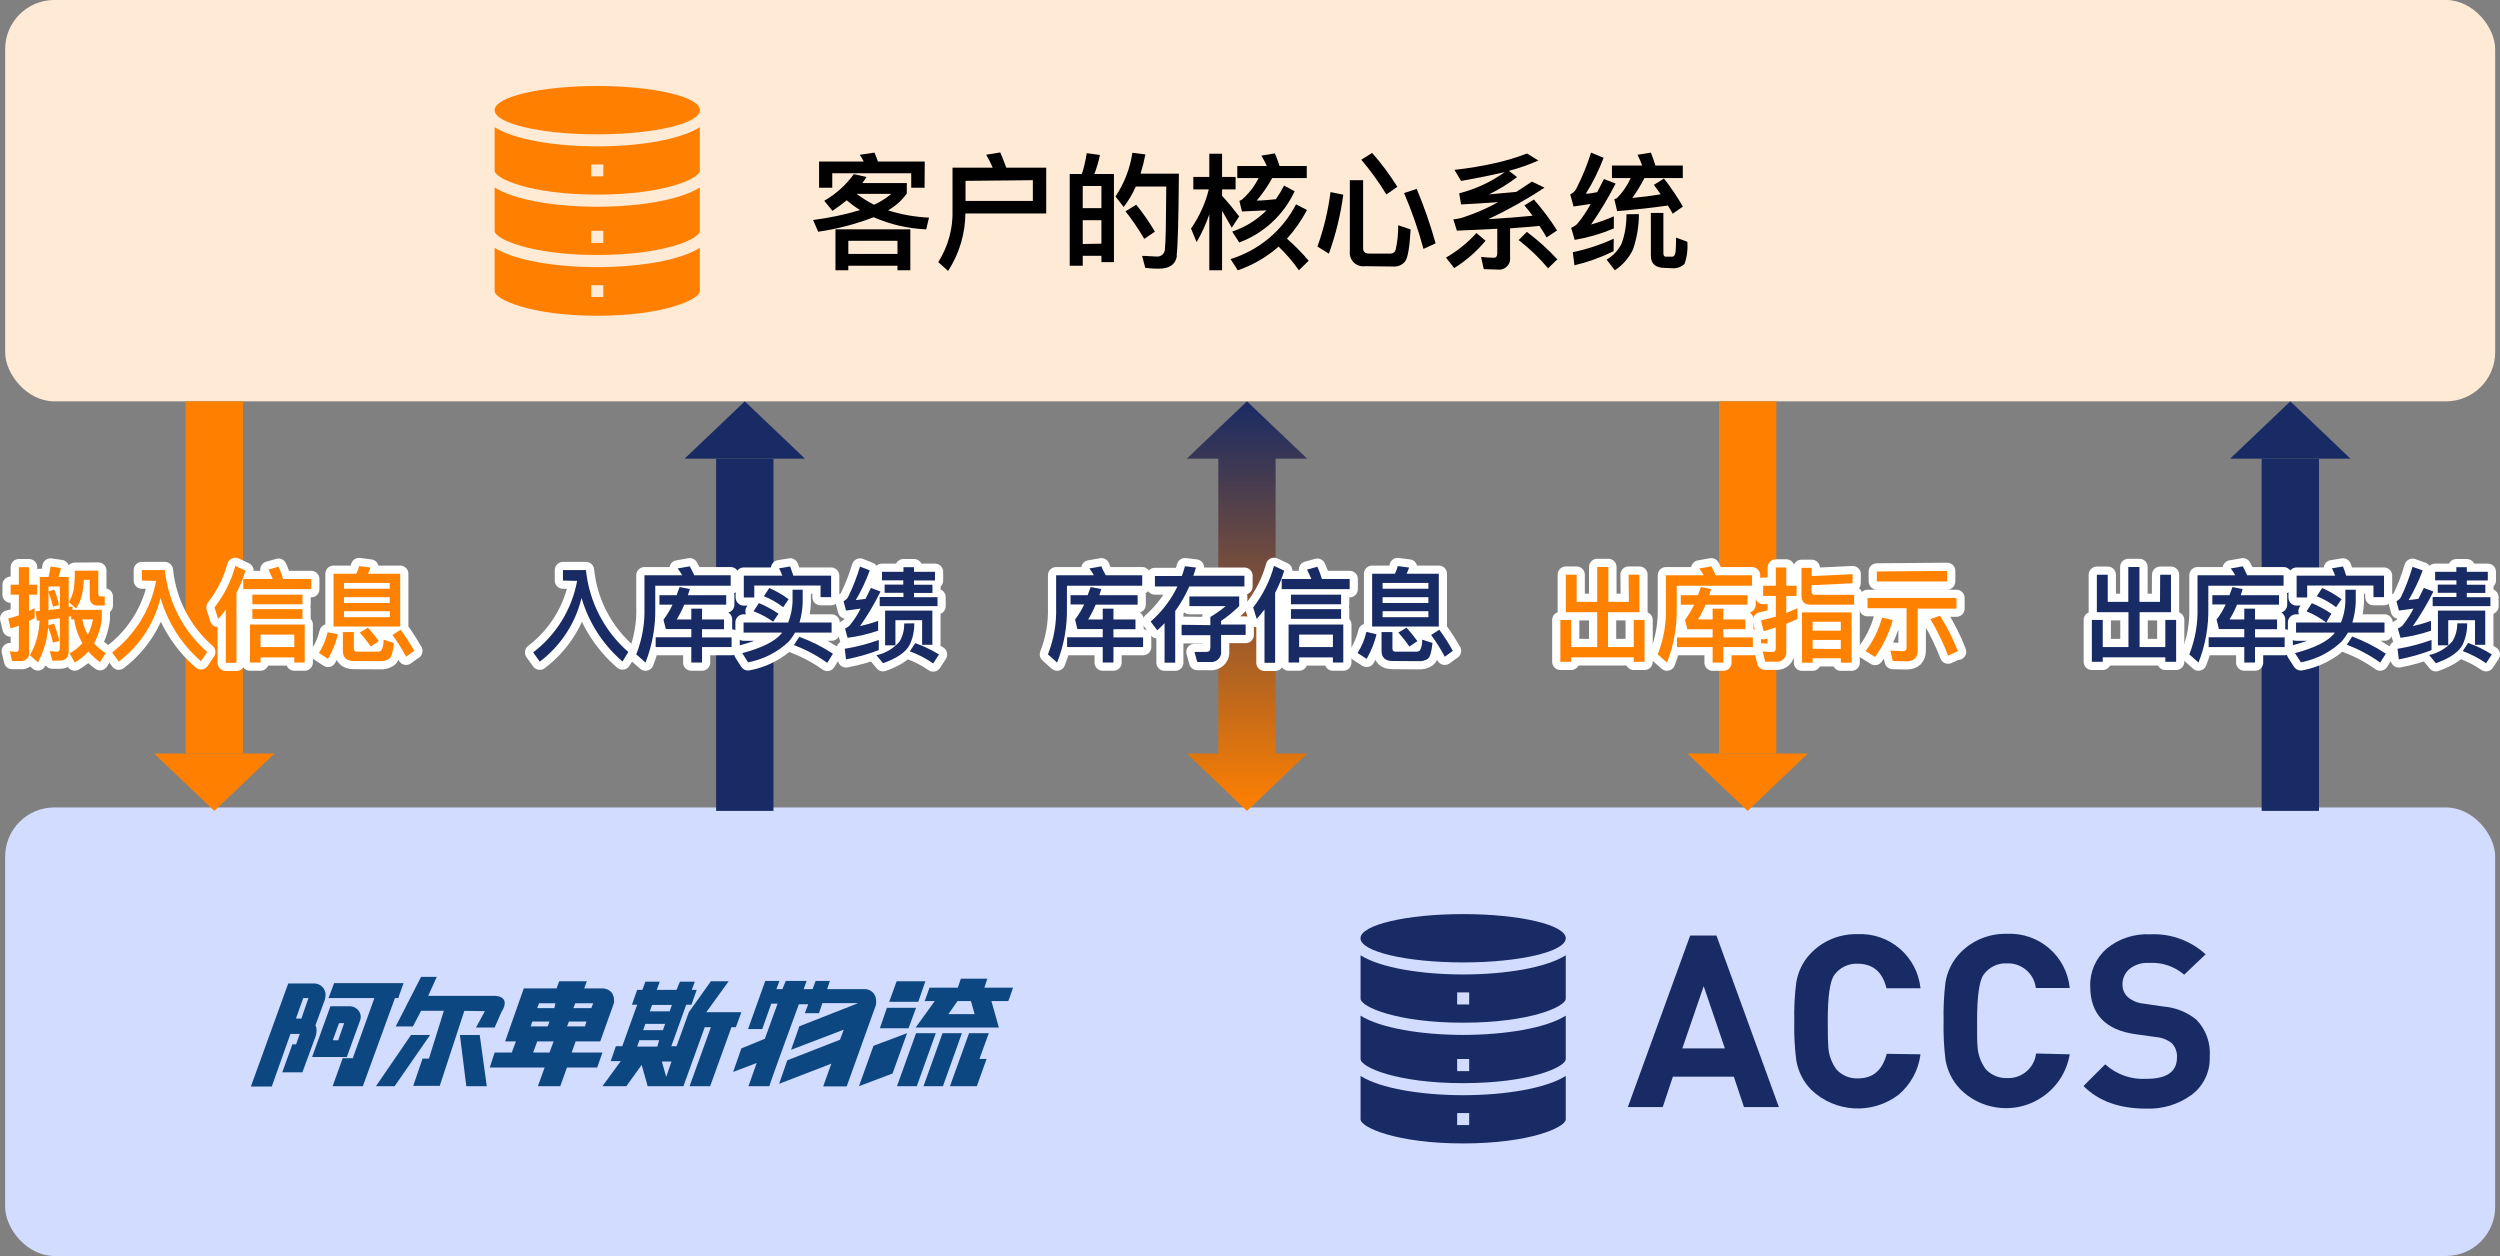 <?xml version="1.0" encoding="UTF-8"?>
<svg id="_レイヤー_1" data-name="レイヤー_1" xmlns="http://www.w3.org/2000/svg" xmlns:xlink="http://www.w3.org/1999/xlink" viewBox="0 0 305.22 153.34">
  <rect x="0" y="0" width="305.22" height="153.34" fill="#808080" stroke="none"/>
  <defs>
    <style>
      .cls-1 {
        fill: #ff8000;
      }

      .cls-2 {
        fill: #ff8100;
      }

      .cls-3 {
        fill: #ffead6;
      }

      .cls-4 {
        fill: #d2dcff;
      }

      .cls-5 {
        isolation: isolate;
      }

      .cls-6 {
        fill: none;
        stroke: #fff;
        stroke-linecap: round;
        stroke-linejoin: round;
        stroke-width: 2px;
      }

      .cls-7 {
        fill: #192b64;
      }

      .cls-8 {
        fill: #0d4782;
      }

      .cls-9 {
        fill: url(#_名称未設定グラデーション);
      }
    </style>
    <linearGradient id="_名称未設定グラデーション" data-name="名称未設定グラデーション" x1="152.24" y1="107" x2="152.24" y2="57" gradientTransform="translate(0 156) scale(1 -1)" gradientUnits="userSpaceOnUse">
      <stop offset="0" stop-color="#192b64"/>
      <stop offset="1" stop-color="#ff8000"/>
    </linearGradient>
  </defs>
  <rect class="cls-4" x=".63" y="98.58" width="304" height="54.76" rx="6" ry="6"/>
  <ellipse class="cls-7" cx="178.63" cy="114.55" rx="12.53" ry="2.95"/>
  <path class="cls-7" d="M166.11,124v5.29c0,1,4.42,2.95,12.52,2.95s12.53-1.94,12.53-2.95v-5.29c-2.43,1.54-7.49,2.35-12.53,2.35s-10.1-.82-12.52-2.35ZM179.37,130.77h-1.47v-1.48h1.47v1.48Z"/>
  <path class="cls-7" d="M166.11,131.36v5.29c0,1,4.42,2.95,12.52,2.95s12.53-1.95,12.53-2.95v-5.29c-2.43,1.54-7.49,2.35-12.53,2.35s-10.1-.81-12.52-2.35ZM179.37,137.36h-1.47v-1.47h1.47v1.47Z"/>
  <path class="cls-7" d="M166.11,116.63v5.29c0,1,4.42,2.94,12.52,2.94s12.53-1.94,12.53-2.94v-5.29c-2.43,1.54-7.49,2.34-12.53,2.34s-10.1-.8-12.52-2.34ZM179.37,122.63h-1.47v-1.47h1.47v1.47Z"/>
  <path class="cls-7" d="M217.18,135.16h-4.26l-1.24-3.71h-7.44l-1.24,3.71h-4.26l7.61-20.94h3.21l7.62,20.94ZM210.59,128l-2.59-7.6-2.61,7.6h5.2Z"/>
  <path class="cls-7" d="M234.47,128.72c-.24,1.92-1.2,3.69-2.68,4.94-3.23,2.45-7.75,2.18-10.67-.62-.97-.99-1.6-2.25-1.82-3.62-.2-1.57-.28-3.15-.24-4.73-.04-1.58.04-3.16.24-4.73.22-1.37.85-2.63,1.82-3.62,1.48-1.51,3.52-2.34,5.64-2.29,3.92-.2,7.31,2.71,7.71,6.61h-4.15c-.49-2-1.66-3-3.53-3-1.12-.05-2.19.47-2.85,1.38-.53.75-.8,2.63-.79,5.62,0,1.63.02,2.65.06,3.06.04,1.03.39,2.02,1,2.85.67.73,1.62,1.13,2.61,1.09,1.87,0,3-1,3.53-3l4.12.06Z"/>
  <path class="cls-7" d="M252.69,128.72c-.73,4.3-4.8,7.19-9.1,6.46-1.61-.27-3.09-1.03-4.24-2.18-.97-.99-1.6-2.25-1.83-3.62-.19-1.57-.27-3.15-.23-4.73-.04-1.58.04-3.16.23-4.73.23-1.37.86-2.63,1.83-3.62,1.48-1.51,3.52-2.34,5.64-2.29,3.92-.21,7.31,2.7,7.7,6.61h-4.14c-.21-1.77-1.75-3.08-3.53-3-1.12-.06-2.2.46-2.85,1.38-.53.75-.79,2.63-.79,5.62,0,1.63,0,2.65.05,3.06.04,1.03.39,2.02,1,2.85.67.73,1.63,1.13,2.62,1.09,1.78.08,3.32-1.23,3.53-3l4.11.1Z"/>
  <path class="cls-7" d="M269.78,129c.08,1.82-.74,3.56-2.2,4.66-1.61,1.18-3.58,1.77-5.57,1.69-3.27,0-5.81-.92-7.64-2.76l2.65-2.65c1.37,1.25,3.2,1.89,5.05,1.77,2.47,0,3.71-.87,3.71-2.59.05-.64-.18-1.28-.62-1.75-.54-.43-1.19-.69-1.88-.75l-2.53-.35c-3.7-.51-5.56-2.46-5.56-5.85-.06-1.76.68-3.44,2-4.6,1.49-1.23,3.4-1.85,5.33-1.75,2.49-.12,4.92.76,6.76,2.44l-2.62,2.49c-1.19-1.02-2.73-1.54-4.29-1.44-.87-.06-1.72.21-2.4.75-.55.48-.86,1.17-.84,1.9-.01.58.23,1.14.66,1.53.54.45,1.2.72,1.9.79l2.47.36c1.47.12,2.86.68,4,1.61,1.16,1.2,1.75,2.84,1.62,4.5Z"/>
  <rect class="cls-3" x=".63" width="304" height="49" rx="6" ry="6"/>
  <g id="_入庫実績" data-name="入庫実績" class="cls-5">
    <g class="cls-5">
      <path d="M105.79,21.61c-.17.27-.34.51-.51.74h5.43v1.28c-.61.84-1.39,1.54-2.29,2.05,1.62.52,3.3.81,5,.89l-.34,1.43c-2.21-.09-4.39-.59-6.42-1.48-2.18.84-4.45,1.44-6.77,1.77l-.62-1.43c1.94-.25,3.86-.65,5.73-1.21-.57-.36-1.11-.76-1.62-1.2-.56.46-1.14.89-1.75,1.29l-1-1.23c1.42-.81,2.65-1.92,3.61-3.25l1.55.35ZM112.88,22.92h-1.63v-1.77h-9.64v1.77h-1.61v-3.2h5.45c-.14-.28-.3-.56-.48-.82l1.79-.27c.15.34.29.69.43,1.09h5.71l-.02,3.2ZM111.14,33h-1.57v-.56h-6v.56h-1.57v-5h9.14v5ZM109.57,31v-1.6h-6v1.6h6ZM108.77,23.67h-4.19c.67.5,1.38.95,2.13,1.33.74-.34,1.43-.77,2.06-1.29v-.04Z"/>
      <path d="M115.75,33.08l-1.2-1.08c1.21-1.91,1.82-4.14,1.74-6.4v-5.13h4.91c-.23-.54-.5-1.07-.8-1.58l1.72-.28c.25.56.48,1.17.73,1.86h4.88v5.59h-9.87c-.02,2.49-.75,4.93-2.11,7.02ZM117.88,22.08v2.45h8.22v-2.53l-8.22.08Z"/>
      <path d="M136,32h-1.53v-.77h-2.28v1.21h-1.59v-11.2h1.48c.28-.83.47-1.68.59-2.54l1.62.22c-.16.79-.39,1.57-.68,2.32h2.39v10.76ZM134.47,25.41v-2.7h-2.28v2.7h2.28ZM134.47,29.75v-2.87h-2.28v2.91l2.28-.04ZM143.7,31.18c-.15,1.08-.89,1.62-2.21,1.62-.31,0-.87,0-1.67-.1l-.38-1.46c.68,0,1.28.08,1.78.08.51.04.95-.33,1-.84,0-.02,0-.05,0-.07.1-.74.14-3.28.17-7.64h-3.72c-.39.89-.89,1.73-1.48,2.5l-1-1.28c1.07-1.61,1.78-3.43,2.06-5.34l1.59.2c-.15.79-.35,1.58-.59,2.35h4.68c-.05,5.43-.12,8.8-.28,10.02l.05-.04ZM141,28.28l-1.3.89c-.68-1.18-1.45-2.3-2.29-3.37l1.31-.81c.84,1.04,1.6,2.14,2.28,3.29Z"/>
      <path d="M149.2,33h-1.56v-6.83c-.4,1.18-.92,2.31-1.55,3.39l-.68-1.66c1.01-1.45,1.75-3.07,2.17-4.78h-1.89v-1.52h1.95v-2.83h1.56v2.83h1.65v1.52h-1.65v.79c.68.74,1.38,1.58,2.09,2.51l-.91,1.38c-.46-.81-.84-1.51-1.18-2.06v7.26ZM151.12,33l-.89-1.37c3.46-1.06,6.34-3.47,8-6.68l1.34.69c-.67,1.27-1.49,2.44-2.45,3.5.95.83,1.84,1.73,2.65,2.69l-1.19,1.17c-.73-1.05-1.56-2.01-2.48-2.89-1.46,1.28-3.15,2.26-4.98,2.89ZM154.67,20.28c-.2-.44-.42-.87-.67-1.28l1.65-.28c.2.46.38,1,.57,1.55h3.32v1.47h-4.22c-.54.98-1.17,1.9-1.89,2.75.78,0,1.57-.1,2.34-.17.37-.53.7-1.08,1-1.66l1.29.69c-1.34,2.89-3.77,5.14-6.76,6.25l-.87-1.32c1.58-.53,3.02-1.42,4.2-2.6l-3,.14-.32-1.3c.1-.03.2-.07.29-.13.86-.74,1.56-1.64,2.06-2.65h-2.6v-1.47h3.61Z"/>
      <path d="M164,23.77c-.33,2.45-.92,4.87-1.76,7.2l-1.4-.87c.78-2.15,1.31-4.38,1.6-6.65l1.56.32ZM166.68,32.5c-.9.14-1.74-.48-1.88-1.39-.02-.16-.02-.32,0-.47v-8.64h1.62v8.31c0,.43.24.65.75.65h2.62c.28,0,.52-.19.6-.46.22-.98.33-1.99.31-3l1.52.51c-.12,2.2-.35,3.51-.69,3.93-.35.42-.88.64-1.43.6l-3.42-.04ZM170.6,22.81l-1.34.93c-.91-1.49-1.93-2.91-3.06-4.24l1.32-.83c1.14,1.29,2.17,2.68,3.08,4.14h0ZM175.27,29.71l-1.48.68c-.63-2.33-1.42-4.61-2.37-6.82l1.54-.51c.91,2.17,1.68,4.39,2.31,6.65h0Z"/>
      <path d="M181.37,29.39c-1.09,1.31-2.38,2.44-3.83,3.34l-1-1.28c1.38-.8,2.64-1.81,3.71-3l1.12.94ZM181.15,32.87l-.33-1.51c.51.07,1.03.1,1.55.11.28,0,.43-.19.43-.54v-3c-1.52.08-3.17.16-4.93.23l-.44-1.38c.47-.04.94-.14,1.38-.3,1.42-.47,2.79-1.08,4.1-1.8-1.51.11-3,.2-4.53.28l-.23-1.36c2.01-.51,3.9-1.39,5.58-2.6-1.3.32-3.07.69-5.35,1.09l-.81-1.35c1.72-.19,3.43-.48,5.12-.86,1.27-.29,2.52-.67,3.74-1.14l1.39.86c-1.17.51-2.37.93-3.6,1.26l1,.76c-1.07.81-2.22,1.52-3.43,2.11l3.32-.3c.62-.4,1.26-.81,1.91-1.26l1.54.74c-2.19,1.45-4.49,2.74-6.87,3.85,2-.12,3.85-.26,5.42-.42-.31-.43-.63-.84-1-1.26l1.16-.72c1.04,1.18,1.98,2.44,2.83,3.77l-1.28.86c-.26-.46-.55-.94-.88-1.41-1.09.1-2.29.21-3.58.3v3.48c.12.74-.39,1.44-1.13,1.55-.12.02-.25.02-.38,0l-1.7-.05ZM190.15,31.64l-1.15,1.12c-1.07-1.28-2.27-2.43-3.59-3.45l1-1c1.33,1,2.57,2.11,3.7,3.33h.04Z"/>
      <path d="M195.78,19.27c-.58,1.53-1.3,3-2.17,4.38.47,0,.93-.11,1.39-.19.25-.49.52-1,.82-1.6l1.43.55c-.89,1.73-1.89,3.4-3,5,.95-.27,1.88-.6,2.78-1v1.48c-1.53.65-3.14,1.12-4.78,1.4l-.43-1.48c.27-.11.52-.26.73-.46.63-.76,1.19-1.58,1.66-2.45-.68.09-1.39.2-2.1.31l-.4-1.48c.29-.14.53-.35.7-.62.74-1.44,1.36-2.94,1.84-4.48l1.53.64ZM197,30.67c-1.52.75-3.13,1.33-4.78,1.72l-.2-1.6c1.72-.36,3.4-.91,5-1.65l-.02,1.53ZM200.09,26.14c0,1.47-.24,2.92-.72,4.31-.49,1.04-1.26,1.92-2.22,2.55l-1-1.3c.78-.46,1.41-1.13,1.82-1.94.42-1.15.62-2.37.6-3.6l1.52-.02ZM197.09,24.32c.11-.03.21-.07.31-.12.71-.71,1.28-1.55,1.69-2.46h-2.29v-1.53h3.69c-.16-.45-.35-.89-.57-1.31l1.63-.27c.19.46.37,1,.56,1.58h3.34v1.53h-4.68c-.44.84-.93,1.65-1.48,2.43,1.17-.11,2.32-.26,3.46-.45l-.83-1.15,1.23-.77c.85,1.08,1.62,2.23,2.31,3.42l-1.24.87c-.19-.33-.39-.69-.6-1-1.9.28-3.96.51-6.19.68l-.34-1.45ZM203.28,32.71c-1.16,0-1.73-.5-1.73-1.5v-5.21h1.53v4.92c0,.23.07.37.24.42h.82c.26,0,.4-.25.43-.63s.06-1,.06-1.7l1.37.5c.08.92-.03,1.84-.34,2.71-.39.37-.91.56-1.44.53l-.94-.04Z"/>
    </g>
  </g>
  <ellipse class="cls-1" cx="72.92" cy="13.45" rx="12.53" ry="2.95"/>
  <path class="cls-1" d="M60.39,22.89v5.29c0,1,4.42,2.95,12.53,2.95s12.52-1.94,12.52-2.95v-5.29c-2.44,1.54-7.44,2.35-12.52,2.35s-10.1-.81-12.53-2.35ZM73.66,29.66h-1.48v-1.48h1.48v1.48Z"/>
  <path class="cls-1" d="M60.39,30.26v5.29c0,1,4.42,3,12.53,3s12.52-2,12.52-3v-5.29c-2.44,1.54-7.44,2.35-12.52,2.35s-10.1-.81-12.53-2.35ZM73.66,36.26h-1.48v-1.44h1.48v1.44Z"/>
  <path class="cls-1" d="M60.39,15.53v5.29c0,1,4.42,2.94,12.53,2.94s12.52-1.94,12.52-2.94v-5.29c-2.44,1.54-7.44,2.34-12.52,2.34s-10.1-.8-12.53-2.34ZM73.66,21.53h-1.48v-1.45h1.48v1.45Z"/>
  <rect class="cls-7" x="87.43" y="56" width="7" height="43"/>
  <polygon class="cls-7" points="90.93 49 83.58 56 98.28 56 90.93 49"/>
  <rect class="cls-1" x="209.87" y="49" width="7" height="43"/>
  <polygon class="cls-1" points="213.36 99 220.71 92 206.01 92 213.36 99"/>
  <rect class="cls-7" x="276.12" y="56" width="7" height="43"/>
  <polygon class="cls-7" points="279.62 49 272.27 56 286.97 56 279.62 49"/>
  <g id="_出庫実績" data-name="出庫実績" class="cls-5">
    <g class="cls-5">
      <path class="cls-7" d="M263.73,70.17h1.32v4.57h-3.83v4.26h3.14v-3.31h1.32v5.11h-1.32v-.55h-7.64v.55h-1.33v-5.11h1.33v3.31h3.14v-4.26h-3.86v-4.57h1.33v3.31h2.51v-4.26h1.36v4.26h2.51l.02-3.31Z"/>
      <path class="cls-7" d="M274.35,70.23h4.45v1.28h-9.19v2.65c.05,2.3-.35,4.59-1.2,6.73l-1.12-1c.72-1.83,1.06-3.78,1-5.74v-3.92h4.6c-.15-.29-.33-.57-.54-.83l1.47-.26c.18.33.35.69.53,1.09ZM273.8,71.92c-.07.25-.16.5-.23.75h4.67v1.15h-5.12c-.26.63-.57,1.23-.92,1.81h1.8v-1.32h1.31v1.32h2.69v1.19h-2.69v1h3.62v1.18h-3.62v1.89h-1.31v-1.89h-4.35v-1.2h4.35v-1h-3.1l-.28-1.16c.44-.57.81-1.19,1.11-1.84h-1.63v-1.13h2.09c.13-.34.24-.69.37-1l1.24.25Z"/>
      <path class="cls-7" d="M285.81,76c.32-.79.5-1.63.53-2.48v-1.52h1.27v1.57c-.04.82-.18,1.64-.41,2.43h3.92v1.23h-4.46c-.22.38-.47.74-.75,1.07-1.38,1.32-3.12,2.21-5,2.56l-.72-1.12c2.35-.62,3.93-1.4,4.74-2.33l.13-.18h-4.74v-1.23h5.49ZM291.06,72.9h-1.29v-1.41h-8.09v1.45h-1.29v-2.66h4.7c-.11-.31-.24-.61-.39-.9l1.35-.22c.15.37.28.74.39,1.12h4.62v2.62ZM284.65,74.9l-.65,1.1c-.74-.56-1.54-1.01-2.4-1.36l.65-1c.84.35,1.65.78,2.4,1.3v-.04ZM285.89,73.13l-.68,1c-.72-.55-1.52-1-2.36-1.34l.66-1c.84.37,1.64.83,2.38,1.38v-.04ZM291.3,79.78l-.71,1.11c-1.26-.9-2.63-1.63-4.07-2.18l.65-1c1.45.54,2.84,1.25,4.13,2.11v-.04Z"/>
      <path class="cls-7" d="M295.78,69.64c-.46,1.26-1.04,2.47-1.72,3.63l1.2-.16c.2-.42.43-.86.66-1.33l1.17.44c-.73,1.47-1.57,2.88-2.51,4.22.75-.17,1.49-.38,2.22-.64v1.2c-1.21.41-2.46.7-3.73.87l-.32-1.13c.2-.09.39-.21.56-.36.52-.65.97-1.34,1.35-2.08-.57.08-1.16.17-1.78.24l-.3-1.14c.21-.11.4-.27.53-.47.58-1.2,1.06-2.45,1.43-3.73l1.24.44ZM296.87,79.37c-1.3.5-2.64.88-4,1.13l-.16-1.29c1.41-.23,2.8-.59,4.15-1.08v1.24ZM301.21,76.1c.02.9-.17,1.79-.55,2.6-.46.91-1.55,1.66-3.27,2.27l-.82-1c1.11-.24,2.11-.83,2.85-1.69.39-.66.59-1.41.58-2.18h1.21ZM299.89,69.81v-.56h1.28v.56h2.56v1.06h-2.56v.52h2.26v1h-2.26v.52h2.88v1.09h-7.05v-1.11h2.9v-.52h-2.28v-1h2.28v-.52h-2.6v-1.04h2.59ZM303.42,78.72h-1.25v-3h-3.27v3.07h-1.26v-4.24h5.78v4.17ZM304.22,79.9l-.7,1.07c-.88-.61-1.84-1.11-2.85-1.48l.65-1c1.02.36,1.99.83,2.9,1.41h0Z"/>
    </g>
    <path class="cls-6" d="M263.73,70.17h1.32v4.57h-3.83v4.26h3.14v-3.31h1.32v5.11h-1.32v-.55h-7.64v.55h-1.33v-5.11h1.33v3.31h3.14v-4.26h-3.86v-4.57h1.33v3.31h2.51v-4.26h1.36v4.26h2.51l.02-3.31Z"/>
    <path class="cls-6" d="M274.35,70.23h4.45v1.28h-9.19v2.65c.05,2.3-.35,4.59-1.2,6.73l-1.12-1c.72-1.83,1.06-3.78,1-5.74v-3.92h4.6c-.15-.29-.33-.57-.54-.83l1.47-.26c.18.33.35.69.53,1.09ZM273.8,71.92c-.07.25-.16.5-.23.75h4.67v1.15h-5.12c-.26.63-.57,1.23-.92,1.81h1.8v-1.32h1.31v1.32h2.69v1.19h-2.69v1h3.62v1.18h-3.62v1.89h-1.31v-1.89h-4.35v-1.2h4.35v-1h-3.1l-.28-1.16c.44-.57.81-1.19,1.11-1.84h-1.63v-1.13h2.09c.13-.34.24-.69.37-1l1.24.25Z"/>
    <path class="cls-6" d="M285.81,76c.32-.79.5-1.63.53-2.48v-1.52h1.27v1.57c-.04.82-.18,1.64-.41,2.43h3.92v1.23h-4.46c-.22.38-.47.74-.75,1.07-1.38,1.32-3.12,2.21-5,2.56l-.72-1.12c2.35-.62,3.93-1.4,4.74-2.33l.13-.18h-4.74v-1.23h5.49ZM291.06,72.9h-1.29v-1.41h-8.09v1.45h-1.29v-2.66h4.7c-.11-.31-.24-.61-.39-.9l1.35-.22c.15.37.28.74.39,1.12h4.62v2.62ZM284.65,74.9l-.65,1.1c-.74-.56-1.54-1.01-2.4-1.36l.65-1c.84.35,1.65.78,2.4,1.3v-.04ZM285.89,73.13l-.68,1c-.72-.55-1.52-1-2.36-1.34l.66-1c.84.37,1.64.83,2.38,1.38v-.04ZM291.3,79.78l-.71,1.11c-1.26-.9-2.63-1.63-4.07-2.18l.65-1c1.45.54,2.84,1.25,4.13,2.11v-.04Z"/>
    <path class="cls-6" d="M295.78,69.64c-.46,1.26-1.04,2.47-1.72,3.63l1.2-.16c.2-.42.43-.86.66-1.33l1.17.44c-.73,1.47-1.57,2.88-2.51,4.22.75-.17,1.49-.38,2.22-.64v1.2c-1.21.41-2.46.7-3.73.87l-.32-1.13c.2-.09.39-.21.56-.36.52-.65.97-1.34,1.35-2.08-.57.08-1.16.17-1.78.24l-.3-1.14c.21-.11.4-.27.53-.47.58-1.2,1.06-2.45,1.43-3.73l1.24.44ZM296.87,79.37c-1.3.5-2.64.88-4,1.13l-.16-1.29c1.41-.23,2.8-.59,4.15-1.08v1.24ZM301.21,76.1c.02.9-.17,1.79-.55,2.6-.46.91-1.55,1.66-3.27,2.27l-.82-1c1.11-.24,2.11-.83,2.85-1.69.39-.66.59-1.41.58-2.18h1.21ZM299.89,69.81v-.56h1.28v.56h2.56v1.06h-2.56v.52h2.26v1h-2.26v.52h2.88v1.09h-7.05v-1.11h2.9v-.52h-2.28v-1h2.28v-.52h-2.6v-1.04h2.59ZM303.42,78.72h-1.25v-3h-3.27v3.07h-1.26v-4.24h5.78v4.17ZM304.22,79.9l-.7,1.07c-.88-.61-1.84-1.11-2.85-1.48l.65-1c1.02.36,1.99.83,2.9,1.41h0Z"/>
    <path class="cls-7" d="M263.73,70.17h1.32v4.57h-3.83v4.26h3.14v-3.31h1.32v5.11h-1.32v-.55h-7.64v.55h-1.33v-5.11h1.33v3.31h3.14v-4.26h-3.86v-4.57h1.33v3.31h2.51v-4.26h1.36v4.26h2.51l.02-3.31Z"/>
    <path class="cls-7" d="M274.35,70.23h4.45v1.28h-9.19v2.65c.05,2.3-.35,4.59-1.2,6.73l-1.12-1c.72-1.83,1.06-3.78,1-5.74v-3.92h4.6c-.15-.29-.33-.57-.54-.83l1.47-.26c.18.33.35.69.53,1.09ZM273.8,71.92c-.07.25-.16.5-.23.75h4.67v1.15h-5.12c-.26.63-.57,1.23-.92,1.81h1.8v-1.32h1.31v1.32h2.69v1.19h-2.69v1h3.62v1.18h-3.62v1.89h-1.31v-1.89h-4.35v-1.2h4.35v-1h-3.1l-.28-1.16c.44-.57.81-1.19,1.11-1.84h-1.63v-1.13h2.09c.13-.34.24-.69.37-1l1.24.25Z"/>
    <path class="cls-7" d="M285.81,76c.32-.79.5-1.63.53-2.48v-1.52h1.27v1.57c-.04.82-.18,1.64-.41,2.43h3.92v1.23h-4.46c-.22.38-.47.74-.75,1.07-1.38,1.32-3.12,2.21-5,2.56l-.72-1.12c2.35-.62,3.93-1.4,4.74-2.33l.13-.18h-4.74v-1.23h5.49ZM291.06,72.9h-1.29v-1.41h-8.09v1.45h-1.29v-2.66h4.7c-.11-.31-.24-.61-.39-.9l1.35-.22c.15.37.28.74.39,1.12h4.62v2.62ZM284.65,74.9l-.65,1.1c-.74-.56-1.54-1.01-2.4-1.36l.65-1c.84.35,1.65.78,2.4,1.3v-.04ZM285.89,73.13l-.68,1c-.72-.55-1.52-1-2.36-1.34l.66-1c.84.37,1.64.83,2.38,1.38v-.04ZM291.3,79.78l-.71,1.11c-1.26-.9-2.63-1.63-4.07-2.18l.65-1c1.45.54,2.84,1.25,4.13,2.11v-.04Z"/>
    <path class="cls-7" d="M295.78,69.64c-.46,1.26-1.04,2.47-1.72,3.63l1.2-.16c.2-.42.43-.86.66-1.33l1.17.44c-.73,1.47-1.57,2.88-2.51,4.22.75-.17,1.49-.38,2.22-.64v1.2c-1.21.41-2.46.7-3.73.87l-.32-1.13c.2-.09.39-.21.56-.36.52-.65.97-1.34,1.35-2.08-.57.08-1.16.17-1.78.24l-.3-1.14c.21-.11.4-.27.53-.47.58-1.2,1.06-2.45,1.43-3.73l1.24.44ZM296.87,79.37c-1.3.5-2.64.88-4,1.13l-.16-1.29c1.41-.23,2.8-.59,4.15-1.08v1.24ZM301.21,76.1c.02.9-.17,1.79-.55,2.6-.46.91-1.55,1.66-3.27,2.27l-.82-1c1.11-.24,2.11-.83,2.85-1.69.39-.66.59-1.41.58-2.18h1.21ZM299.89,69.81v-.56h1.28v.56h2.56v1.06h-2.56v.52h2.26v1h-2.26v.52h2.88v1.09h-7.05v-1.11h2.9v-.52h-2.28v-1h2.28v-.52h-2.6v-1.04h2.59ZM303.42,78.72h-1.25v-3h-3.27v3.07h-1.26v-4.24h5.78v4.17ZM304.22,79.9l-.7,1.07c-.88-.61-1.84-1.11-2.85-1.48l.65-1c1.02.36,1.99.83,2.9,1.41h0Z"/>
  </g>
  <g id="_出庫実績-2" data-name="出庫実績-2" class="cls-5">
    <g class="cls-5">
      <path class="cls-7" d="M68.73,70.88v-1.28h2.81c.39,3.87,2.24,7.45,5.17,10l-.71,1.16c-2.38-2.05-4.12-4.74-5-7.76-.75,3.11-2.55,5.85-5.1,7.78l-.81-1.13c2.81-2.14,4.73-5.25,5.37-8.73l-1.73-.04Z"/>
      <path class="cls-7" d="M84.76,70.23h4.45v1.28h-9.21v2.65c.05,2.3-.35,4.59-1.19,6.73l-1.13-1c.72-1.83,1.06-3.78,1-5.74v-3.92h4.6c-.16-.29-.34-.57-.55-.83l1.48-.26c.19.33.37.69.55,1.09ZM84.22,71.92l-.24.75h4.68v1.15h-5.12c-.26.63-.57,1.23-.92,1.81h1.78v-1.32h1.31v1.32h2.68v1.19h-2.68v1h3.61v1.18h-3.61v1.89h-1.31v-1.89h-4.35v-1.2h4.35v-1h-3.11l-.29-1.14c.43-.57.81-1.19,1.11-1.84h-1.6v-1.15h2.1c.12-.34.23-.69.36-1l1.25.25Z"/>
      <path class="cls-7" d="M96.23,76c.31-.79.49-1.63.53-2.48v-1.52h1.24v1.57c-.03.82-.16,1.64-.39,2.43h3.92v1.23h-4.46c-.22.38-.46.73-.74,1.07-1.38,1.32-3.12,2.21-5,2.56l-.71-1.12c2.34-.62,3.93-1.4,4.73-2.33.05-.06.09-.12.13-.18h-4.7v-1.23h5.45ZM101.47,72.9h-1.29v-1.41h-8.09v1.45h-1.28v-2.66h4.7c-.13-.33-.25-.62-.39-.9l1.35-.22c.13.34.26.71.39,1.12h4.61v2.62ZM95.07,74.9l-.68,1c-.74-.52-1.54-.95-2.39-1.27l.65-1c.85.35,1.66.79,2.42,1.31v-.04ZM96.3,73.13l-.68,1c-.72-.55-1.52-1-2.36-1.34l.66-1c.84.37,1.64.83,2.38,1.38v-.04ZM101.71,79.78l-.71,1.15c-1.26-.9-2.63-1.63-4.07-2.18l.66-1c1.45.53,2.83,1.22,4.12,2.07v-.04Z"/>
      <path class="cls-7" d="M106.19,69.64c-.46,1.26-1.03,2.48-1.71,3.63l1.19-.16.66-1.33,1.17.44c-.72,1.47-1.56,2.88-2.5,4.22.75-.17,1.49-.38,2.21-.64v1.2c-1.21.41-2.46.7-3.73.87l-.31-1.13c.2-.09.39-.21.55-.36.53-.64.98-1.34,1.35-2.08-.57.08-1.16.17-1.78.24l-.3-1.14c.22-.11.4-.27.53-.47.6-1.21,1.09-2.47,1.48-3.76l1.19.47ZM107.29,79.37c-1.3.5-2.64.87-4,1.13l-.16-1.29c1.42-.23,2.81-.59,4.16-1.08v1.24ZM111.62,76.1c.02.9-.17,1.79-.55,2.6-.45.91-1.55,1.66-3.26,2.27l-.81-.97c1.1-.24,2.1-.83,2.84-1.69.38-.67.57-1.42.55-2.19l1.23-.02ZM110.3,69.81v-.56h1.29v.56h2.56v1.06h-2.56v.52h2.25v1h-2.25v.52h2.87v1.09h-7.06v-1.11h2.9v-.52h-2.3v-1h2.28v-.52h-2.6v-1.04h2.62ZM113.83,78.72h-1.25v-3h-3.26v3.07h-1.26v-4.24h5.77v4.17ZM114.64,79.9l-.71,1.1c-.88-.62-1.84-1.11-2.85-1.48l.66-1c1.01.35,1.99.82,2.9,1.38Z"/>
    </g>
    <path class="cls-6" d="M68.73,70.88v-1.28h2.81c.39,3.87,2.24,7.45,5.17,10l-.71,1.16c-2.38-2.05-4.12-4.74-5-7.76-.75,3.11-2.55,5.85-5.1,7.78l-.81-1.13c2.81-2.14,4.73-5.25,5.37-8.73l-1.73-.04Z"/>
    <path class="cls-6" d="M84.76,70.23h4.45v1.28h-9.21v2.65c.05,2.3-.35,4.59-1.19,6.73l-1.13-1c.72-1.83,1.06-3.78,1-5.74v-3.92h4.6c-.16-.29-.34-.57-.55-.83l1.48-.26c.19.33.37.69.55,1.09ZM84.22,71.92l-.24.75h4.68v1.15h-5.12c-.26.63-.57,1.23-.92,1.81h1.78v-1.32h1.31v1.32h2.68v1.19h-2.68v1h3.61v1.18h-3.61v1.89h-1.31v-1.89h-4.35v-1.2h4.35v-1h-3.11l-.29-1.14c.43-.57.81-1.19,1.11-1.84h-1.6v-1.15h2.1c.12-.34.23-.69.36-1l1.25.25Z"/>
    <path class="cls-6" d="M96.23,76c.31-.79.49-1.63.53-2.48v-1.52h1.24v1.57c-.03.82-.16,1.64-.39,2.43h3.92v1.23h-4.46c-.22.38-.46.73-.74,1.07-1.38,1.32-3.12,2.21-5,2.56l-.71-1.12c2.34-.62,3.93-1.4,4.73-2.33.05-.06.09-.12.13-.18h-4.7v-1.23h5.45ZM101.47,72.9h-1.29v-1.41h-8.09v1.45h-1.28v-2.66h4.7c-.13-.33-.25-.62-.39-.9l1.35-.22c.13.34.26.71.39,1.12h4.61v2.62ZM95.07,74.9l-.68,1c-.74-.52-1.54-.95-2.39-1.27l.65-1c.85.35,1.66.79,2.42,1.31v-.04ZM96.3,73.13l-.68,1c-.72-.55-1.52-1-2.36-1.34l.66-1c.84.37,1.64.83,2.38,1.38v-.04ZM101.71,79.78l-.71,1.15c-1.26-.9-2.63-1.63-4.07-2.18l.66-1c1.45.53,2.83,1.22,4.12,2.07v-.04Z"/>
    <path class="cls-6" d="M106.19,69.64c-.46,1.26-1.03,2.48-1.71,3.63l1.19-.16.66-1.33,1.17.44c-.72,1.47-1.56,2.88-2.5,4.22.75-.17,1.49-.38,2.21-.64v1.2c-1.21.41-2.46.7-3.73.87l-.31-1.13c.2-.09.39-.21.55-.36.53-.64.98-1.34,1.35-2.08-.57.08-1.16.17-1.78.24l-.3-1.14c.22-.11.4-.27.53-.47.6-1.21,1.09-2.47,1.48-3.76l1.19.47ZM107.29,79.37c-1.3.5-2.64.87-4,1.13l-.16-1.29c1.42-.23,2.81-.59,4.16-1.08v1.24ZM111.62,76.1c.02.9-.17,1.79-.55,2.6-.45.91-1.55,1.66-3.26,2.27l-.81-.97c1.1-.24,2.1-.83,2.84-1.69.38-.67.57-1.42.55-2.19l1.23-.02ZM110.3,69.81v-.56h1.29v.56h2.56v1.06h-2.56v.52h2.25v1h-2.25v.52h2.87v1.09h-7.06v-1.11h2.9v-.52h-2.3v-1h2.28v-.52h-2.6v-1.04h2.62ZM113.83,78.72h-1.25v-3h-3.26v3.07h-1.26v-4.24h5.77v4.17ZM114.64,79.9l-.71,1.1c-.88-.62-1.84-1.11-2.85-1.48l.66-1c1.01.35,1.99.82,2.9,1.38Z"/>
    <path class="cls-7" d="M68.73,70.88v-1.28h2.81c.39,3.87,2.24,7.45,5.17,10l-.71,1.16c-2.38-2.05-4.12-4.74-5-7.76-.75,3.11-2.55,5.85-5.1,7.78l-.81-1.13c2.81-2.14,4.73-5.25,5.37-8.73l-1.73-.04Z"/>
    <path class="cls-7" d="M84.76,70.23h4.45v1.28h-9.21v2.65c.05,2.3-.35,4.59-1.19,6.73l-1.13-1c.72-1.83,1.06-3.78,1-5.74v-3.92h4.6c-.16-.29-.34-.57-.55-.83l1.48-.26c.19.33.37.69.55,1.09ZM84.22,71.92l-.24.75h4.68v1.15h-5.12c-.26.63-.57,1.23-.92,1.81h1.78v-1.32h1.31v1.32h2.68v1.19h-2.68v1h3.61v1.18h-3.61v1.89h-1.31v-1.89h-4.35v-1.2h4.35v-1h-3.11l-.29-1.14c.43-.57.81-1.19,1.11-1.84h-1.6v-1.15h2.1c.12-.34.23-.69.36-1l1.25.25Z"/>
    <path class="cls-7" d="M96.23,76c.31-.79.49-1.63.53-2.48v-1.52h1.24v1.57c-.03.82-.16,1.64-.39,2.43h3.92v1.23h-4.46c-.22.38-.46.73-.74,1.07-1.38,1.32-3.12,2.21-5,2.56l-.71-1.12c2.34-.62,3.93-1.4,4.73-2.33.05-.06.09-.12.13-.18h-4.7v-1.23h5.45ZM101.47,72.9h-1.29v-1.41h-8.09v1.45h-1.28v-2.66h4.7c-.13-.33-.25-.62-.39-.9l1.35-.22c.13.34.26.71.39,1.12h4.61v2.62ZM95.07,74.9l-.68,1c-.74-.52-1.54-.95-2.39-1.27l.65-1c.85.35,1.66.79,2.42,1.31v-.04ZM96.3,73.13l-.68,1c-.72-.55-1.52-1-2.36-1.34l.66-1c.84.37,1.64.83,2.38,1.38v-.04ZM101.71,79.78l-.71,1.15c-1.26-.9-2.63-1.63-4.07-2.18l.66-1c1.45.53,2.83,1.22,4.12,2.07v-.04Z"/>
    <path class="cls-7" d="M106.19,69.64c-.46,1.26-1.03,2.48-1.71,3.63l1.19-.16.66-1.33,1.17.44c-.72,1.47-1.56,2.88-2.5,4.22.75-.17,1.49-.38,2.21-.64v1.2c-1.21.41-2.46.7-3.73.87l-.31-1.13c.2-.09.39-.21.55-.36.53-.64.98-1.34,1.35-2.08-.57.08-1.16.17-1.78.24l-.3-1.14c.22-.11.4-.27.53-.47.6-1.21,1.09-2.47,1.48-3.76l1.19.47ZM107.29,79.37c-1.3.5-2.64.87-4,1.13l-.16-1.29c1.42-.23,2.81-.59,4.16-1.08v1.24ZM111.62,76.1c.02.9-.17,1.79-.55,2.6-.45.91-1.55,1.66-3.26,2.27l-.81-.97c1.1-.24,2.1-.83,2.84-1.69.38-.67.57-1.42.55-2.19l1.23-.02ZM110.3,69.81v-.56h1.29v.56h2.56v1.06h-2.56v.52h2.25v1h-2.25v.52h2.87v1.09h-7.06v-1.11h2.9v-.52h-2.3v-1h2.28v-.52h-2.6v-1.04h2.62ZM113.83,78.72h-1.25v-3h-3.26v3.07h-1.26v-4.24h5.77v4.17ZM114.64,79.9l-.71,1.1c-.88-.62-1.84-1.11-2.85-1.48l.66-1c1.01.35,1.99.82,2.9,1.38Z"/>
  </g>
  <polygon class="cls-9" points="155.74 56 159.59 56 152.24 49 144.89 56 148.74 56 148.74 92 144.89 92 152.24 99 159.59 92 155.74 92 155.74 56"/>
  <g id="_出庫実績-3" data-name="出庫実績-3" class="cls-5">
    <g class="cls-5">
      <path class="cls-7" d="M135,70.23h4.45v1.28h-9.19v2.65c.05,2.3-.35,4.59-1.2,6.73l-1.12-1c.72-1.83,1.06-3.78,1-5.74v-3.92h4.6c-.15-.29-.33-.57-.54-.83l1.47-.26c.11.33.3.69.53,1.09ZM134.45,71.92c-.07.25-.16.5-.23.75h4.67v1.15h-5.12c-.26.63-.57,1.23-.92,1.81h1.78v-1.32h1.31v1.32h2.69v1.19h-2.69v1h3.62v1.18h-3.62v1.89h-1.31v-1.89h-4.35v-1.2h4.35v-1h-3.1l-.28-1.16c.44-.57.81-1.19,1.11-1.84h-1.66v-1.13h2.09c.13-.34.24-.69.37-1l1.29.25Z"/>
      <path class="cls-7" d="M144.29,70.32c.14-.39.27-.78.38-1.19l1.34.16c-.1.36-.2.7-.32,1h6.24v1.31h-6.73c-.46,1.06-1.04,2.07-1.72,3v6.3h-1.3v-4.81c-.29.3-.58.58-.89.86l-.81-1.06c1.37-1.2,2.48-2.65,3.27-4.29h-2.75v-1.28h3.29ZM147.77,76.32v-1c.66-.39,1.29-.83,1.88-1.32h-4.44v-1.18h6.08v1.18c-.68.67-1.42,1.28-2.21,1.81v.44h3v1.27h-3v1.92c.1.66-.35,1.28-1.02,1.38-.11.02-.23.02-.34,0h-1.55l-.34-1.23h1.38c.5,0,.56-.21.56-.6v-1.44h-3.51v-1.27l3.51.04Z"/>
      <path class="cls-7" d="M153.43,75.57l-.43-1.41c1.17-1.51,2.04-3.23,2.54-5.07l1.24.58c-.27.94-.64,1.84-1.1,2.7v8.55h-1.3v-6.51c-.31.41-.62.78-.95,1.16ZM160.1,70.69c-.17-.4-.34-.78-.53-1.15l1.26-.35c.23.48.41.99.56,1.5h3.39v1.24h-8.3v-1.24h3.62ZM164,80.89h-1.27v-.63h-4.12v.63h-1.29v-4.64h6.68v4.64ZM163.73,72.6v1.17h-6.12v-1.17h6.12ZM163.73,74.37v1.19h-6.12v-1.19h6.12ZM162.73,79.01v-1.53h-4.12v1.52h4.12Z"/>
      <path class="cls-7" d="M168.06,77.44c-.26,1.05-.66,2.06-1.21,3l-1.11-.72c.51-.79.87-1.66,1.08-2.58l1.24.3ZM170.3,70.05c.15-.3.27-.61.34-.94l1.39.18c-.08.26-.18.52-.3.76h3.93v6.44h-8.14v-6.44h2.78ZM170,80.7c-.89,0-1.33-.43-1.33-1.26v-2.27h1.33v2c0,.25.11.39.36.39h2.57c.18.01.35-.06.46-.2.18-.4.26-.83.24-1.27l1.26.41c-.11,1.09-.3,1.73-.57,1.93-.34.22-.73.32-1.13.29l-3.19-.02ZM174.39,71.88v-.71h-5.59v.71h5.59ZM174.39,73.62v-.71h-5.59v.71h5.59ZM174.39,74.62h-5.59v.73h5.59v-.73ZM173.07,78.26l-1,.68c-.41-.6-.86-1.17-1.35-1.71l1-.6c.48.53.93,1.08,1.34,1.66v-.03ZM177.39,79.45l-1,.73c-.49-.93-1.05-1.82-1.67-2.66l1-.64c.61.83,1.17,1.7,1.66,2.6v-.03Z"/>
    </g>
    <path class="cls-6" d="M135,70.23h4.45v1.28h-9.19v2.65c.05,2.3-.35,4.59-1.2,6.73l-1.12-1c.72-1.83,1.06-3.78,1-5.74v-3.92h4.6c-.15-.29-.33-.57-.54-.83l1.47-.26c.11.33.3.69.53,1.09ZM134.45,71.92c-.07.25-.16.5-.23.75h4.67v1.15h-5.12c-.26.63-.57,1.23-.92,1.81h1.78v-1.32h1.31v1.32h2.69v1.19h-2.69v1h3.62v1.18h-3.62v1.89h-1.31v-1.89h-4.35v-1.2h4.35v-1h-3.1l-.28-1.16c.44-.57.81-1.19,1.11-1.84h-1.66v-1.13h2.09c.13-.34.24-.69.37-1l1.29.25Z"/>
    <path class="cls-6" d="M144.29,70.32c.14-.39.27-.78.38-1.19l1.34.16c-.1.36-.2.7-.32,1h6.24v1.31h-6.73c-.46,1.06-1.04,2.07-1.72,3v6.3h-1.3v-4.81c-.29.3-.58.58-.89.86l-.81-1.06c1.37-1.2,2.48-2.65,3.27-4.29h-2.75v-1.28h3.29ZM147.77,76.32v-1c.66-.39,1.29-.83,1.88-1.32h-4.44v-1.18h6.08v1.18c-.68.67-1.42,1.28-2.21,1.81v.44h3v1.27h-3v1.92c.1.66-.35,1.28-1.02,1.38-.11.02-.23.02-.34,0h-1.55l-.34-1.23h1.38c.5,0,.56-.21.56-.6v-1.44h-3.51v-1.27l3.51.04Z"/>
    <path class="cls-6" d="M153.43,75.57l-.43-1.41c1.17-1.51,2.04-3.23,2.54-5.07l1.24.58c-.27.94-.64,1.84-1.1,2.7v8.55h-1.3v-6.51c-.31.41-.62.78-.95,1.16ZM160.1,70.69c-.17-.4-.34-.78-.53-1.15l1.26-.35c.23.48.41.99.56,1.5h3.39v1.24h-8.3v-1.24h3.62ZM164,80.89h-1.27v-.63h-4.12v.63h-1.29v-4.64h6.68v4.64ZM163.73,72.6v1.17h-6.12v-1.17h6.12ZM163.73,74.37v1.19h-6.12v-1.19h6.12ZM162.73,79.01v-1.53h-4.12v1.52h4.12Z"/>
    <path class="cls-6" d="M168.06,77.44c-.26,1.05-.66,2.06-1.21,3l-1.11-.72c.51-.79.87-1.66,1.08-2.58l1.24.3ZM170.3,70.05c.15-.3.27-.61.34-.94l1.39.18c-.08.26-.18.52-.3.76h3.93v6.44h-8.14v-6.44h2.78ZM170,80.7c-.89,0-1.33-.43-1.33-1.26v-2.27h1.33v2c0,.25.11.39.36.39h2.57c.18.01.35-.06.46-.2.18-.4.26-.83.24-1.27l1.26.41c-.11,1.09-.3,1.73-.57,1.93-.34.22-.73.32-1.13.29l-3.19-.02ZM174.39,71.88v-.71h-5.59v.71h5.59ZM174.39,73.62v-.71h-5.59v.71h5.59ZM174.39,74.62h-5.59v.73h5.59v-.73ZM173.07,78.26l-1,.68c-.41-.6-.86-1.17-1.35-1.71l1-.6c.48.53.93,1.08,1.34,1.66v-.03ZM177.39,79.45l-1,.73c-.49-.93-1.05-1.82-1.67-2.66l1-.64c.61.83,1.17,1.7,1.66,2.6v-.03Z"/>
    <path class="cls-7" d="M135,70.23h4.45v1.28h-9.19v2.65c.05,2.3-.35,4.59-1.2,6.73l-1.12-1c.72-1.83,1.06-3.78,1-5.74v-3.92h4.6c-.15-.29-.33-.57-.54-.83l1.47-.26c.11.33.3.69.53,1.09ZM134.45,71.92c-.07.25-.16.5-.23.75h4.67v1.15h-5.12c-.26.63-.57,1.23-.92,1.81h1.78v-1.32h1.31v1.32h2.69v1.19h-2.69v1h3.62v1.18h-3.62v1.89h-1.31v-1.89h-4.35v-1.2h4.35v-1h-3.1l-.28-1.16c.44-.57.81-1.19,1.11-1.84h-1.66v-1.13h2.09c.13-.34.24-.69.37-1l1.29.25Z"/>
    <path class="cls-7" d="M144.29,70.32c.14-.39.27-.78.38-1.19l1.34.16c-.1.36-.2.7-.32,1h6.24v1.31h-6.73c-.46,1.06-1.04,2.07-1.72,3v6.3h-1.3v-4.81c-.29.3-.58.58-.89.86l-.81-1.06c1.37-1.2,2.48-2.65,3.27-4.29h-2.75v-1.28h3.29ZM147.77,76.32v-1c.66-.39,1.29-.83,1.88-1.32h-4.44v-1.18h6.08v1.18c-.68.67-1.42,1.28-2.21,1.81v.44h3v1.27h-3v1.92c.1.66-.35,1.28-1.02,1.38-.11.02-.23.02-.34,0h-1.55l-.34-1.23h1.38c.5,0,.56-.21.56-.6v-1.44h-3.51v-1.27l3.51.04Z"/>
    <path class="cls-7" d="M153.43,75.57l-.43-1.41c1.17-1.51,2.04-3.23,2.54-5.07l1.24.58c-.27.94-.64,1.84-1.1,2.7v8.55h-1.3v-6.51c-.31.41-.62.78-.95,1.16ZM160.1,70.69c-.17-.4-.34-.78-.53-1.15l1.26-.35c.23.48.41.99.56,1.5h3.39v1.24h-8.3v-1.24h3.62ZM164,80.89h-1.27v-.63h-4.12v.63h-1.29v-4.64h6.68v4.64ZM163.73,72.6v1.17h-6.12v-1.17h6.12ZM163.73,74.37v1.19h-6.12v-1.19h6.12ZM162.73,79.01v-1.53h-4.12v1.52h4.12Z"/>
    <path class="cls-7" d="M168.06,77.44c-.26,1.05-.66,2.06-1.21,3l-1.11-.72c.51-.79.87-1.66,1.08-2.58l1.24.3ZM170.3,70.05c.15-.3.27-.61.34-.94l1.39.18c-.08.26-.18.52-.3.76h3.93v6.44h-8.14v-6.44h2.78ZM170,80.7c-.89,0-1.33-.43-1.33-1.26v-2.27h1.33v2c0,.25.11.39.36.39h2.57c.18.01.35-.06.46-.2.18-.4.26-.83.24-1.27l1.26.41c-.11,1.09-.3,1.73-.57,1.93-.34.22-.73.32-1.13.29l-3.19-.02ZM174.39,71.88v-.71h-5.59v.71h5.59ZM174.39,73.62v-.71h-5.59v.71h5.59ZM174.39,74.62h-5.59v.73h5.59v-.73ZM173.07,78.26l-1,.68c-.41-.6-.86-1.17-1.35-1.71l1-.6c.48.53.93,1.08,1.34,1.66v-.03ZM177.39,79.45l-1,.73c-.49-.93-1.05-1.82-1.67-2.66l1-.64c.61.83,1.17,1.7,1.66,2.6v-.03Z"/>
  </g>
  <g id="_出庫指示" data-name="出庫指示" class="cls-5">
    <g class="cls-5">
      <path class="cls-1" d="M198.83,70.16h1.32v4.58h-3.83v4.26h3.14v-3.31h1.32v5.11h-1.32v-.55h-7.64v.55h-1.32v-5.11h1.32v3.31h3.18v-4.26h-3.83v-4.58h1.32v3.32h2.51v-4.26h1.36v4.26h2.51l-.04-3.32Z"/>
      <path class="cls-1" d="M209.45,70.23h4.45v1.28h-9.19v2.65c.05,2.3-.35,4.59-1.19,6.73l-1.13-1c.72-1.83,1.06-3.78,1-5.74v-3.92h4.61c-.16-.29-.34-.57-.54-.83l1.47-.26c.19.35.37.72.52,1.09ZM208.91,71.92l-.24.75h4.68v1.15h-5.12c-.26.63-.57,1.23-.92,1.81h1.78v-1.32h1.31v1.32h2.68v1.19h-2.68v1h3.6v1.18h-3.6v1.9h-1.31v-1.9h-4.35v-1.17h4.35v-1h-3.09l-.28-1.16c.44-.57.81-1.19,1.11-1.84h-1.63v-1.16h2.1l.36-1,1.25.25Z"/>
      <path class="cls-1" d="M215.5,80.78l-.29-1.25c.38.05.77.07,1.15.07.21.03.41-.12.44-.33,0-.04,0-.08,0-.12v-2.55c-.49.17-1,.32-1.48.46l-.32-1.32c.61-.13,1.21-.28,1.81-.46v-2.52h-1.55v-1.25h1.55v-2.23h1.27v2.23h1.26v1.25h-1.26v2.08c.47-.18.92-.38,1.36-.59v1.33c-.45.21-.91.4-1.36.57v3.34c.09.62-.33,1.19-.95,1.29-.1.02-.21.02-.31,0h-1.32ZM226.17,71.21l-5,.24v.73c-.04.21.1.4.31.44.04,0,.09,0,.13,0h4.76v1.2h-5.37c-.71,0-1.06-.37-1.06-1.1v-3.39h1.25v1l5-.23-.02,1.11ZM226.06,80.9h-1.32v-.53h-3.44v.53h-1.3v-6.13h6.06v6.13ZM224.74,77v-1.09h-3.44v1.09h3.44ZM224.74,79.24v-1.11h-3.44v1.08l3.44.03Z"/>
      <path class="cls-1" d="M231.08,75.7c-.45,1.62-1.18,3.15-2.16,4.51l-1.15-.72c.92-1.22,1.6-2.61,2-4.08l1.31.29ZM231.08,80.7l-.28-1.27c.51,0,1,.07,1.45.07s.52-.16.52-.48v-4.77h-4.77v-1.25h10.86v1.3h-4.73v5.1c0,.89-.47,1.34-1.4,1.34l-1.65-.04ZM237.72,69.7v1.29h-8.58v-1.22l8.58-.07ZM239.03,79.5l-1.19.54c-.59-1.55-1.32-3.04-2.17-4.46l1.18-.41c.88,1.39,1.62,2.87,2.21,4.4l-.03-.07Z"/>
    </g>
    <path class="cls-6" d="M198.83,70.16h1.32v4.58h-3.83v4.26h3.14v-3.31h1.32v5.11h-1.32v-.55h-7.64v.55h-1.32v-5.11h1.32v3.31h3.18v-4.26h-3.83v-4.58h1.32v3.32h2.51v-4.26h1.36v4.26h2.51l-.04-3.32Z"/>
    <path class="cls-6" d="M209.45,70.23h4.45v1.28h-9.19v2.65c.05,2.3-.35,4.59-1.19,6.73l-1.13-1c.72-1.83,1.06-3.78,1-5.74v-3.92h4.61c-.16-.29-.34-.57-.54-.83l1.47-.26c.19.35.37.72.52,1.09ZM208.91,71.92l-.24.75h4.68v1.15h-5.12c-.26.63-.57,1.23-.92,1.81h1.78v-1.32h1.31v1.32h2.68v1.19h-2.68v1h3.6v1.18h-3.6v1.9h-1.31v-1.9h-4.35v-1.17h4.35v-1h-3.09l-.28-1.16c.44-.57.81-1.19,1.11-1.84h-1.63v-1.16h2.1l.36-1,1.25.25Z"/>
    <path class="cls-6" d="M215.5,80.78l-.29-1.25c.38.05.77.07,1.15.07.21.03.41-.12.44-.33,0-.04,0-.08,0-.12v-2.55c-.49.17-1,.32-1.48.46l-.32-1.32c.61-.13,1.21-.28,1.81-.46v-2.52h-1.55v-1.25h1.55v-2.23h1.27v2.23h1.26v1.25h-1.26v2.08c.47-.18.92-.38,1.36-.59v1.33c-.45.21-.91.4-1.36.57v3.34c.09.62-.33,1.19-.95,1.29-.1.02-.21.02-.31,0h-1.32ZM226.17,71.21l-5,.24v.73c-.04.21.1.4.31.44.04,0,.09,0,.13,0h4.76v1.2h-5.37c-.71,0-1.06-.37-1.06-1.1v-3.39h1.25v1l5-.23-.02,1.11ZM226.06,80.9h-1.32v-.53h-3.44v.53h-1.3v-6.13h6.06v6.13ZM224.74,77v-1.09h-3.44v1.09h3.44ZM224.74,79.24v-1.11h-3.44v1.08l3.44.03Z"/>
    <path class="cls-6" d="M231.08,75.7c-.45,1.62-1.18,3.15-2.16,4.51l-1.15-.72c.92-1.22,1.6-2.61,2-4.08l1.31.29ZM231.08,80.7l-.28-1.27c.51,0,1,.07,1.45.07s.52-.16.52-.48v-4.77h-4.77v-1.25h10.86v1.3h-4.73v5.1c0,.89-.47,1.34-1.4,1.34l-1.65-.04ZM237.72,69.7v1.29h-8.58v-1.22l8.58-.07ZM239.03,79.5l-1.19.54c-.59-1.55-1.32-3.04-2.17-4.46l1.18-.41c.88,1.39,1.62,2.87,2.21,4.4l-.03-.07Z"/>
    <path class="cls-2" d="M198.83,70.16h1.32v4.58h-3.83v4.26h3.14v-3.31h1.32v5.11h-1.32v-.55h-7.64v.55h-1.32v-5.11h1.32v3.31h3.18v-4.26h-3.83v-4.58h1.32v3.32h2.51v-4.26h1.36v4.26h2.51l-.04-3.32Z"/>
    <path class="cls-2" d="M209.45,70.23h4.45v1.28h-9.19v2.65c.05,2.3-.35,4.59-1.19,6.73l-1.13-1c.72-1.83,1.06-3.78,1-5.74v-3.92h4.61c-.16-.29-.34-.57-.54-.83l1.47-.26c.19.35.37.72.52,1.09ZM208.91,71.92l-.24.75h4.68v1.15h-5.12c-.26.63-.57,1.23-.92,1.81h1.78v-1.32h1.31v1.32h2.68v1.19h-2.68v1h3.6v1.18h-3.6v1.9h-1.31v-1.9h-4.35v-1.17h4.35v-1h-3.09l-.28-1.16c.44-.57.81-1.19,1.11-1.84h-1.63v-1.16h2.1l.36-1,1.25.25Z"/>
    <path class="cls-2" d="M215.5,80.78l-.29-1.25c.38.05.77.07,1.15.07.21.03.41-.12.44-.33,0-.04,0-.08,0-.12v-2.55c-.49.17-1,.32-1.48.46l-.32-1.32c.61-.13,1.21-.28,1.81-.46v-2.52h-1.55v-1.25h1.55v-2.23h1.27v2.23h1.26v1.25h-1.26v2.08c.47-.18.92-.38,1.36-.59v1.33c-.45.21-.91.4-1.36.57v3.34c.09.62-.33,1.19-.95,1.29-.1.02-.21.02-.31,0h-1.32ZM226.17,71.21l-5,.24v.73c-.04.21.1.4.31.44.04,0,.09,0,.13,0h4.76v1.2h-5.37c-.71,0-1.06-.37-1.06-1.1v-3.39h1.25v1l5-.23-.02,1.11ZM226.06,80.9h-1.32v-.53h-3.44v.53h-1.3v-6.13h6.06v6.13ZM224.74,77v-1.09h-3.44v1.09h3.44ZM224.74,79.24v-1.11h-3.44v1.08l3.44.03Z"/>
    <path class="cls-2" d="M231.08,75.7c-.45,1.62-1.18,3.15-2.16,4.51l-1.15-.72c.92-1.22,1.6-2.61,2-4.08l1.31.29ZM231.08,80.7l-.28-1.27c.51,0,1,.07,1.45.07s.52-.16.52-.48v-4.77h-4.77v-1.25h10.86v1.3h-4.73v5.1c0,.89-.47,1.34-1.4,1.34l-1.65-.04ZM237.72,69.7v1.29h-8.58v-1.22l8.58-.07ZM239.03,79.5l-1.19.54c-.59-1.55-1.32-3.04-2.17-4.46l1.18-.41c.88,1.39,1.62,2.87,2.21,4.4l-.03-.07Z"/>
  </g>
  <rect class="cls-1" x="22.66" y="49" width="7" height="43"/>
  <polygon class="cls-1" points="26.16 99 33.51 92 18.81 92 26.16 99"/>
  <g id="_出庫指示-2" data-name="出庫指示-2" class="cls-5">
    <g class="cls-5">
      <path class="cls-1" d="M1.48,80.7l-.28-1.2c.25.05.5.08.76.08.22,0,.34-.14.34-.39v-2.81l-1,.36-.3-1.23c.44-.1.87-.23,1.3-.38v-2.53h-1v-1.21h1v-2.14h1.25v2.14h1v1.21h-1v2l.68-.35v1.21l-.68.36v3.7c.11.54-.24,1.07-.78,1.18-.12.02-.25.03-.38,0h-.91ZM8.85,74.46h3.58v1.09c-.12,1.05-.44,2.07-.94,3,.41.46.89.86,1.41,1.18l-.68,1.11c-.53-.37-1.01-.81-1.43-1.31-.47.55-1.04,1-1.67,1.35l-.62-1.11c.59-.32,1.12-.74,1.56-1.25-.52-.89-.86-1.88-1-2.9h-.36v-.36h-.31v4.12c0,.84-.36,1.27-1.06,1.27h-.94l-.31-1.15c.31,0,.62.06.89.06s.34-.19.34-.57v-3.51l-1.41.19v.68l.7-.22c.26.69.48,1.39.65,2.11l-.78.22c-.15-.65-.35-1.29-.59-1.91-.1,1.51-.53,2.99-1.25,4.32l-.97-.87c.73-1.29,1.13-2.75,1.17-4.23h-.33l-.16-1.14.52-.06v-4.13h1.07c.11-.42.19-.84.24-1.27l1.27.18c-.07.37-.18.73-.3,1.09h1.25v3.69l.46-.08v.41ZM7.31,71.6h-1.39v.61l.7-.23c.25.61.45,1.24.59,1.89l-.74.2c-.14-.61-.33-1.21-.55-1.79v2.22l1.39-.19v-2.71ZM12,69.66v2.86c0,.2.09.3.29.3h.5v1.11h-.84c-.71,0-1-.39-1-1.14v-2h-.71c-.03.63-.11,1.26-.24,1.88-.15.57-.39,1.12-.71,1.62l-.88-.77c.27-.48.47-.99.59-1.52.1-.77.14-1.54.13-2.32l2.87-.02ZM10.73,77.5c.29-.6.5-1.23.62-1.88h-1.3c.11.66.34,1.3.68,1.88Z"/>
      <path class="cls-1" d="M17.32,70.88v-1.28h2.81c.39,3.87,2.24,7.45,5.17,10l-.76,1.13c-2.36-2.05-4.07-4.73-4.94-7.73-.76,3.1-2.56,5.85-5.1,7.78l-.81-1.13c2.81-2.15,4.72-5.26,5.37-8.73l-1.74-.04Z"/>
      <path class="cls-1" d="M26.63,75.57l-.44-1.41c1.17-1.51,2.04-3.23,2.54-5.07l1.24.58c-.27.94-.64,1.84-1.1,2.7v8.55h-1.3v-6.51c-.3.41-.57.78-.94,1.16ZM33.3,70.69c-.17-.4-.34-.78-.53-1.15l1.23-.35c.23.48.41.99.56,1.5h3.44v1.24h-8.3v-1.24h3.6ZM37.2,80.89h-1.27v-.63h-4.12v.63h-1.29v-4.64h6.68v4.64ZM36.93,72.6v1.17h-6.12v-1.17h6.12ZM36.93,74.37v1.19h-6.12v-1.19h6.12ZM35.93,79.01v-1.53h-4.12v1.52h4.12Z"/>
      <path class="cls-1" d="M41.26,77.44c-.26,1.05-.66,2.06-1.21,3l-1.11-.72c.5-.78.85-1.63,1.06-2.53l1.26.25ZM43.5,70.05c.15-.3.27-.61.34-.94l1.39.18c-.08.26-.18.52-.31.76h3.94v6.44h-8.14v-6.44h2.78ZM43.19,80.7c-.89,0-1.33-.43-1.33-1.26v-2.27h1.34v2c0,.25.11.39.36.39h2.57c.18.01.35-.06.46-.2.18-.4.26-.83.24-1.27l1.26.41c-.11,1.09-.3,1.73-.57,1.93-.34.22-.73.32-1.13.29l-3.2-.02ZM47.58,71.88v-.71h-5.58v.71h5.58ZM47.58,73.62v-.71h-5.58v.71h5.58ZM47.58,74.62h-5.58v.73h5.59v-.73ZM46.26,78.26l-1,.68c-.4-.6-.85-1.17-1.34-1.71l1-.6c.48.53.93,1.08,1.34,1.66v-.03ZM50.58,79.45l-1,.73c-.49-.93-1.05-1.82-1.67-2.66l1-.64c.62.83,1.17,1.7,1.67,2.6v-.03Z"/>
    </g>
    <path class="cls-6" d="M1.48,80.7l-.28-1.2c.25.05.5.08.76.08.22,0,.34-.14.34-.39v-2.81l-1,.36-.3-1.23c.44-.1.87-.23,1.3-.38v-2.53h-1v-1.21h1v-2.14h1.25v2.14h1v1.21h-1v2l.68-.35v1.21l-.68.36v3.7c.11.54-.24,1.07-.78,1.18-.12.02-.25.03-.38,0h-.91ZM8.85,74.46h3.58v1.09c-.12,1.05-.44,2.07-.94,3,.41.46.89.86,1.41,1.18l-.68,1.11c-.53-.37-1.01-.81-1.43-1.31-.47.55-1.04,1-1.67,1.35l-.62-1.11c.59-.32,1.12-.74,1.56-1.25-.52-.89-.86-1.88-1-2.9h-.36v-.36h-.31v4.12c0,.84-.36,1.27-1.06,1.27h-.94l-.31-1.15c.31,0,.62.06.89.06s.34-.19.34-.57v-3.51l-1.41.19v.68l.7-.22c.26.69.48,1.39.65,2.11l-.78.22c-.15-.65-.35-1.29-.59-1.91-.1,1.51-.53,2.99-1.25,4.32l-.97-.87c.73-1.29,1.13-2.75,1.17-4.23h-.33l-.16-1.14.52-.06v-4.13h1.07c.11-.42.19-.84.24-1.27l1.27.18c-.07.37-.18.73-.3,1.09h1.25v3.69l.46-.08v.41ZM7.31,71.6h-1.39v.61l.7-.23c.25.61.45,1.24.59,1.89l-.74.2c-.14-.61-.33-1.21-.55-1.79v2.22l1.39-.19v-2.71ZM12,69.66v2.86c0,.2.09.3.29.3h.5v1.11h-.84c-.71,0-1-.39-1-1.14v-2h-.71c-.03.63-.11,1.26-.24,1.88-.15.57-.39,1.12-.71,1.62l-.88-.77c.27-.48.47-.99.59-1.52.1-.77.14-1.54.13-2.32l2.87-.02ZM10.73,77.5c.29-.6.5-1.23.62-1.88h-1.3c.11.66.34,1.3.68,1.88Z"/>
    <path class="cls-6" d="M17.32,70.88v-1.28h2.81c.39,3.87,2.24,7.45,5.17,10l-.76,1.13c-2.36-2.05-4.07-4.73-4.94-7.73-.76,3.1-2.56,5.85-5.1,7.78l-.81-1.13c2.81-2.15,4.72-5.26,5.37-8.73l-1.74-.04Z"/>
    <path class="cls-6" d="M26.63,75.57l-.44-1.41c1.17-1.51,2.04-3.23,2.54-5.07l1.24.58c-.27.94-.64,1.84-1.1,2.7v8.55h-1.3v-6.51c-.3.41-.57.78-.94,1.16ZM33.3,70.69c-.17-.4-.34-.78-.53-1.15l1.23-.35c.23.48.41.99.56,1.5h3.44v1.24h-8.3v-1.24h3.6ZM37.2,80.89h-1.27v-.63h-4.12v.63h-1.29v-4.64h6.68v4.64ZM36.93,72.6v1.17h-6.12v-1.17h6.12ZM36.93,74.37v1.19h-6.12v-1.19h6.12ZM35.93,79.01v-1.53h-4.12v1.52h4.12Z"/>
    <path class="cls-6" d="M41.26,77.44c-.26,1.05-.66,2.06-1.21,3l-1.11-.72c.5-.78.85-1.63,1.06-2.53l1.26.25ZM43.5,70.05c.15-.3.27-.61.34-.94l1.39.18c-.08.26-.18.52-.31.76h3.94v6.44h-8.14v-6.44h2.78ZM43.19,80.7c-.89,0-1.33-.43-1.33-1.26v-2.27h1.34v2c0,.25.11.39.36.39h2.57c.18.01.35-.06.46-.2.18-.4.26-.83.24-1.27l1.26.41c-.11,1.09-.3,1.73-.57,1.93-.34.22-.73.32-1.13.29l-3.2-.02ZM47.58,71.88v-.71h-5.58v.71h5.58ZM47.58,73.62v-.71h-5.58v.71h5.58ZM47.58,74.62h-5.58v.73h5.59v-.73ZM46.26,78.26l-1,.68c-.4-.6-.85-1.17-1.34-1.71l1-.6c.48.53.93,1.08,1.34,1.66v-.03ZM50.58,79.45l-1,.73c-.49-.93-1.05-1.82-1.67-2.66l1-.64c.62.83,1.17,1.7,1.67,2.6v-.03Z"/>
    <path class="cls-2" d="M1.48,80.7l-.28-1.2c.25.05.5.08.76.08.22,0,.34-.14.34-.39v-2.81l-1,.36-.3-1.23c.44-.1.87-.23,1.3-.38v-2.53h-1v-1.21h1v-2.14h1.25v2.14h1v1.21h-1v2l.68-.35v1.21l-.68.36v3.7c.11.54-.24,1.07-.78,1.18-.12.02-.25.03-.38,0h-.91ZM8.85,74.46h3.58v1.09c-.12,1.05-.44,2.07-.94,3,.41.46.89.86,1.41,1.18l-.68,1.11c-.53-.37-1.01-.81-1.43-1.31-.47.55-1.04,1-1.67,1.35l-.62-1.11c.59-.32,1.12-.74,1.56-1.25-.52-.89-.86-1.88-1-2.9h-.36v-.36h-.31v4.12c0,.84-.36,1.27-1.06,1.27h-.94l-.31-1.15c.31,0,.62.06.89.06s.34-.19.34-.57v-3.51l-1.41.19v.68l.7-.22c.26.69.48,1.39.65,2.11l-.78.22c-.15-.65-.35-1.29-.59-1.91-.1,1.51-.53,2.99-1.25,4.32l-.97-.87c.73-1.29,1.13-2.75,1.17-4.23h-.33l-.16-1.14.52-.06v-4.13h1.07c.11-.42.19-.84.24-1.27l1.27.18c-.07.37-.18.73-.3,1.09h1.25v3.69l.46-.08v.41ZM7.31,71.6h-1.39v.61l.7-.23c.25.61.45,1.24.59,1.89l-.74.2c-.14-.61-.33-1.21-.55-1.79v2.22l1.39-.19v-2.71ZM12,69.66v2.86c0,.2.09.3.29.3h.5v1.11h-.84c-.71,0-1-.39-1-1.14v-2h-.71c-.03.63-.11,1.26-.24,1.88-.15.57-.39,1.12-.71,1.62l-.88-.77c.27-.48.47-.99.59-1.52.1-.77.14-1.54.13-2.32l2.87-.02ZM10.73,77.5c.29-.6.5-1.23.62-1.88h-1.3c.11.66.34,1.3.68,1.88Z"/>
    <path class="cls-2" d="M17.32,70.88v-1.28h2.81c.39,3.87,2.24,7.45,5.17,10l-.76,1.13c-2.36-2.05-4.07-4.73-4.94-7.73-.76,3.1-2.56,5.85-5.1,7.78l-.81-1.13c2.81-2.15,4.72-5.26,5.37-8.73l-1.74-.04Z"/>
    <path class="cls-2" d="M26.63,75.57l-.44-1.41c1.17-1.51,2.04-3.23,2.54-5.07l1.24.58c-.27.94-.64,1.84-1.1,2.7v8.55h-1.3v-6.51c-.3.41-.57.78-.94,1.16ZM33.3,70.69c-.17-.4-.34-.78-.53-1.15l1.23-.35c.23.48.41.99.56,1.5h3.44v1.24h-8.3v-1.24h3.6ZM37.2,80.89h-1.27v-.63h-4.12v.63h-1.29v-4.64h6.68v4.64ZM36.93,72.6v1.17h-6.12v-1.17h6.12ZM36.93,74.37v1.19h-6.12v-1.19h6.12ZM35.93,79.01v-1.53h-4.12v1.52h4.12Z"/>
    <path class="cls-2" d="M41.26,77.44c-.26,1.05-.66,2.06-1.21,3l-1.11-.72c.5-.78.85-1.63,1.06-2.53l1.26.25ZM43.5,70.05c.15-.3.27-.61.34-.94l1.39.18c-.08.26-.18.52-.31.76h3.94v6.44h-8.14v-6.44h2.78ZM43.19,80.7c-.89,0-1.33-.43-1.33-1.26v-2.27h1.34v2c0,.25.11.39.36.39h2.57c.18.01.35-.06.46-.2.18-.4.26-.83.24-1.27l1.26.41c-.11,1.09-.3,1.73-.57,1.93-.34.22-.73.32-1.13.29l-3.2-.02ZM47.58,71.88v-.71h-5.58v.71h5.58ZM47.58,73.62v-.71h-5.58v.71h5.58ZM47.58,74.62h-5.58v.73h5.59v-.73ZM46.26,78.26l-1,.68c-.4-.6-.85-1.17-1.34-1.71l1-.6c.48.53.93,1.08,1.34,1.66v-.03ZM50.58,79.45l-1,.73c-.49-.93-1.05-1.82-1.67-2.66l1-.64c.62.83,1.17,1.7,1.67,2.6v-.03Z"/>
  </g>
  <g id="_レイヤー_2" data-name="レイヤー_2">
    <g id="_レイヤー_1-2" data-name="レイヤー_1-2">
      <path class="cls-8" d="M43.98,124.54c.13-.39.06-.81-.19-1.14-.28-.36-.72-.57-1.18-.55h-2.27l-2.24,6.2h4.24l1.64-4.51ZM41.29,127h-.63v-.09l.73-2h.63l-.73,2.09Z"/>
      <path class="cls-8" d="M48.63,121.85c0-.09.59-1.64.64-1.82h-8.48c-.05.09-.59,1.64-.69,1.82h5.61l-2.64,7.34h-1.23l-1.23,3.42h3.69l3.92-10.76h.41Z"/>
      <path class="cls-8" d="M38.65,125.77c0-.21-.04-.41-.14-.59h0l1.14-3.1c.07-.21.1-.42.1-.64,0-.75-.62-1.36-1.37-1.37h-3.19l-4.56,12.58h2.55l2.28-6.42h1.14l-.45,1.27h-.46c0,.09-1.19,3.24-1.23,3.42h2.46l1.64-4.47c.06-.22.09-.45.09-.68ZM36.79,124.36h-.63v-.09l.86-2.42h.64l-.87,2.51Z"/>
      <path class="cls-8" d="M106.96,122.08c-.04-.77-.69-1.36-1.45-1.32-.02,0-.03,0-.05,0h-4.47l.32-1h-1.73l-.37,1h-1.09l.36-1h-2.55l-.41,1h-.73l.37-1h-1.73l-2.1,5.88h1.73l1.1-3.1h.77l-1.55,4.28-2.87,1.18-1,2.87,2.87-1.09-1,2.83h2.55c0-.19,3.6-10,3.6-10h1.14l-.41,1.09h1.73l.41-1.23h4.38l-7.2,2.83c0,.09-.87,2.46-1,2.87l6.43-2.46-.46,1.23-6.43,2.51-1,2.87,6.38-2.46-1,2.78h2.87l3.55-9.89c.06-.22.07-.45.04-.67Z"/>
      <polygon class="cls-8" points="112.98 119.8 109.47 119.8 108.56 122.31 112.11 122.31 112.98 119.8"/>
      <polygon class="cls-8" points="111.84 123.04 108.28 123.04 107.42 125.54 110.92 125.54 111.84 123.04"/>
      <polygon class="cls-8" points="106.64 127.68 104.87 132.61 108.97 131.06 110.74 126.14 106.64 127.68"/>
      <polygon class="cls-8" points="111.84 126.14 109.51 132.61 111.93 132.61 114.25 126.14 111.84 126.14"/>
      <polygon class="cls-8" points="115.07 126.14 112.75 132.61 115.12 132.61 117.44 126.14 115.07 126.14"/>
      <polygon class="cls-8" points="120.72 126.14 118.31 126.14 115.98 132.61 119.26 132.61 120.45 129.28 119.58 129.28 120.72 126.14"/>
      <path class="cls-8" d="M114.12,122.22l-2.33,3.23h10.16l-.91-3.23h2.05c.09-.14.5-1.37.59-1.64h-3.5l.36-1.1h-3.23l-.37,1.1h-3.46c-.05.13-.46,1.36-.6,1.64h1.24ZM116.9,122.22h1.64l.45,1.59h-3.2l1.11-1.59Z"/>
      <path class="cls-8" d="M70.28,127.14h3l1.6-4.47c.08-.17.11-.36.09-.55,0-.3-.08-.6-.23-.86-.29-.38-.75-.6-1.23-.59h-2.18l.31-.87h-3.37l-.32.87h-4l-2.28,6.47h1.32l-.51,1.36h-2.09l-.6,1.83h6.7l-.82,2.28h2.73l.82-2.28h3.69l.64-1.83h-3.76l.49-1.36ZM64.99,124.72h2.1l-.23.59h-2.07l.2-.59ZM67.09,128.5h-2l.5-1.36h2l-.5,1.36ZM67.68,123.08h-2.1l.23-.59h2l-.13.59ZM70.23,122.49h2.19l-.23.59h-2.19l.23-.59ZM69.46,124.72h2.14l-.18.59h-2.19l.23-.59Z"/>
      <path class="cls-8" d="M90.51,123.58h-4.28l2.73-3.78h-2.17l-2.69,3.78-1.5,4.15h-.64l1.82-5.06h.64l.64-1.82h-.6l.37-1h-1.82l-.41,1h-2.42l.37-1h-1.76l-.36,1h-.64l-.64,1.82h.64l-1.82,5.06h-.78l-.63,1.82h1.23l-2.24,3.06h2.92l1.87-2.6.73,2.6h4.37l2.6-7.2h.75l-2.6,7.2h2.51l2.6-7.2h.54l.67-1.83ZM78.79,125h2.42l-.28.77h-2.41l.27-.77ZM80.25,127.78h-2.46l.27-.78h2.41l-.22.78ZM81.34,131.47l-.54-1.87h1.18l-.64,1.87ZM81.76,123.47h-2.42l.27-.78h2.42l-.27.78Z"/>
      <polygon class="cls-8" points="50.18 126.36 45.9 132.61 48.18 132.61 52.51 126.36 50.18 126.36"/>
      <polygon class="cls-8" points="56.15 126.36 56.93 132.61 59.43 132.61 58.57 126.36 56.15 126.36"/>
      <path class="cls-8" d="M59.2,123.45l-1.09,2h2.28l.82-1.87c1.27-2-.78-2-.78-2h-8.15l1.05-2.32h-1.92l-3.1,6.06h2.1l1-1.91h2.78l-1.82,5.83h-.78l-1.14,3.33h3.24l3-9.16,2.51.04Z"/>
    </g>
  </g>
</svg>